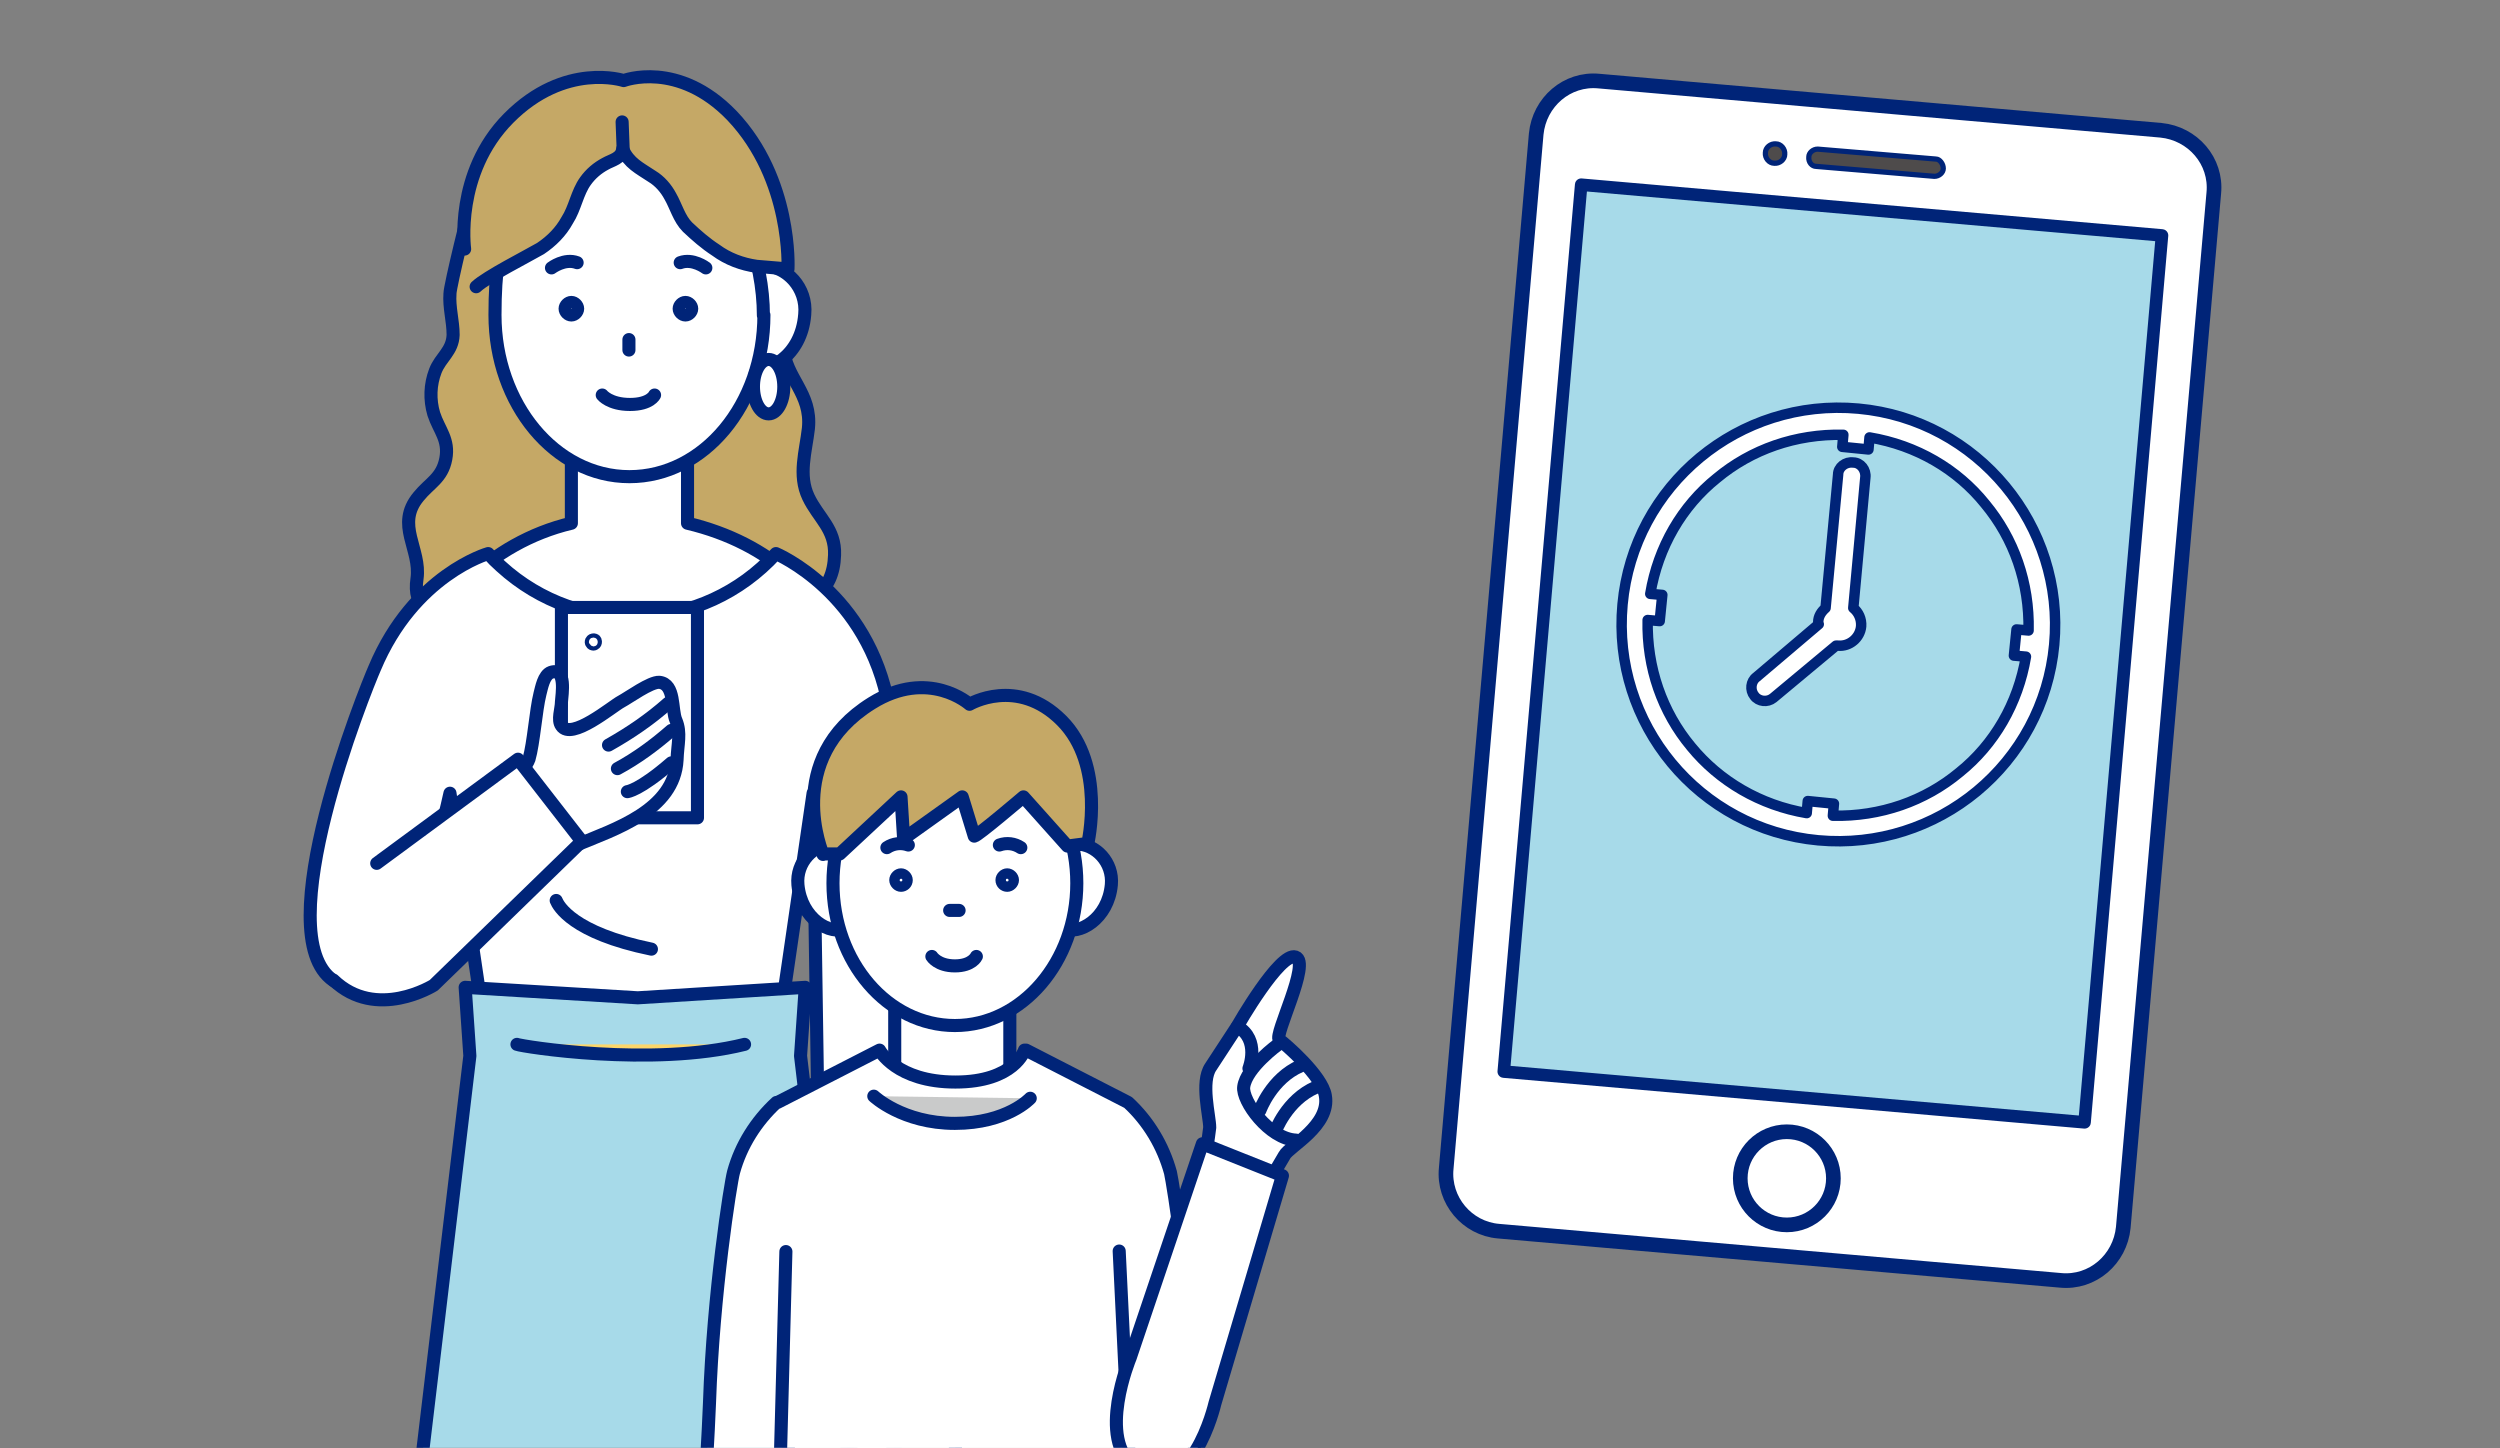 <?xml version="1.0" encoding="UTF-8"?>
<svg id="_レイヤー_1" xmlns="http://www.w3.org/2000/svg" xmlns:xlink="http://www.w3.org/1999/xlink" version="1.1" viewBox="0 0 477.8 276.8">
  <rect x="0" y="0" width="477.8" height="276.8" fill="#808080" stroke="none"/>
  <!-- Generator: Adobe Illustrator 29.2.1, SVG Export Plug-In . SVG Version: 2.1.0 Build 116)  -->
  <defs>
    <style>
      .st0, .st1 {
        fill: none;
      }

      .st2 {
        stroke-width: 2px;
      }

      .st2, .st1, .st3, .st4, .st5, .st6, .st7, .st8, .st9, .st10 {
        stroke: #002478;
      }

      .st2, .st1, .st3, .st4, .st6, .st7, .st8, .st9, .st10 {
        stroke-linecap: round;
        stroke-linejoin: round;
      }

      .st2, .st8, .st9 {
        fill: #fff;
      }

      .st1, .st4, .st6, .st7, .st9, .st10 {
        stroke-width: 2.5px;
      }

      .st3 {
        stroke-width: 2.4px;
      }

      .st3, .st4 {
        fill: #a7dae9;
      }

      .st5 {
        fill: #4e4b4b;
        stroke-miterlimit: 10;
      }

      .st6 {
        fill: #c9caca;
      }

      .st7 {
        fill: #c5a866;
      }

      .st8 {
        stroke-width: 2.8px;
      }

      .st10 {
        fill: #fcd66a;
      }

      .st11 {
        clip-path: url(#clippath);
      }
    </style>
    <clipPath id="clippath">
      <rect class="st0" x="55.7" y="-17.9" width="202.9" height="294.6"/>
    </clipPath>
  </defs>
  <path class="st8" d="M276.4,223.3l17.2-197.7c.6-6.1,5.9-10.7,12-10.1l107.4,9.4c6.1.6,10.7,5.9,10.1,12l-17.3,197.7c-.6,6.1-5.9,10.7-12,10.1l-107.4-9.4c-6-.5-10.6-5.9-10-12h0Z"/>
  <path class="st3" d="M287.4,204.8l14.8-169.5,111,9.7-14.8,169.5-111-9.7Z"/>
  <circle class="st8" cx="341.5" cy="225.2" r="8.9"/>
  <path class="st5" d="M341.1,29.5c0,1-1,1.8-2,1.7-1,0-1.8-1-1.7-2,0-1,1-1.8,2-1.7,1,0,1.8,1,1.7,2Z"/>
  <path class="st5" d="M371.4,32.2c0,.8-.8,1.5-1.7,1.5l-22.6-1.9c-.8,0-1.5-.8-1.4-1.8,0-.8.8-1.5,1.7-1.5l22.6,1.9c.7,0,1.4.9,1.4,1.8Z"/>
  <g class="st11">
    <g>
      <path class="st7" d="M125.8,47.3c2.1,0,4.3.2,6.4.3,5.2.2,13.8-1.7,17.2,3.1,3.3,4.4,0,10.9.3,15.7.4,5.9,5.5,8.7,4.8,15.5-.5,4.4-2,8.9,0,13.1,1.9,4,5.2,6.1,5,11.1-.2,7.1-5,10.2-11.6,9-7.5-1.4-14.5-5.1-22-6.9-9.3-2.2-18.4,0-26.4,5-5.7,3.7-21.5,8.6-19.8-2.6.8-5.7-4.2-10.3.3-15.7,2.1-2.6,4.5-3.5,5.2-7.2s-1.3-5.5-2.3-8.6c-.8-2.7-.7-5.6.3-8.2s3.3-3.8,3.4-6.9c0-2.7-.8-5.2-.6-7.9,0-1.4,3.8-17.1,4.1-17.1,2.9.4,5.9,2.6,8.8,3.3,5,1.3,10.1,3.2,15.2,3.9,4.1.6,8,.9,11.9,1.1h0Z"/>
      <path class="st9" d="M131.4,100v-24.8h-22.2v24.8c-15.7,3.7-27.2,16.3-27.2,25.1s17.1,14.2,38.3,14.2,38.3-3.3,38.3-14.2-11.5-21.4-27.2-25.1Z"/>
      <path class="st9" d="M101.2,305.5l3.4,122.3c-3.8,2.5-28.1,19.9-22,21,4.1.7,16.4-2.2,24.6-5.9l13.1-5.9v-135.6l-19.1,4.2Z"/>
      <path class="st6" d="M85.7,442.2c-1.6,8.4,34.6-10.9,34.6-10.9v10.1s-17.6,9.5-30.7,12.6c-7.9,1.9-16.8,1-13.5-3.4s9.6-8.3,9.6-8.3Z"/>
      <path class="st9" d="M139.4,305.5l-3.4,122.3c3.8,2.5,28,19.9,22,21-4.1.7-16.4-2.2-24.6-5.9l-13.1-5.9v-135.6l19.1,4.2Z"/>
      <path class="st6" d="M154.9,442.2c1.6,8.4-34.6-10.9-34.6-10.9v10.1s17.6,9.5,30.7,12.6c7.9,1.9,16.8,1,13.5-3.4s-9.6-8.3-9.6-8.3Z"/>
      <path class="st9" d="M159.8,241.7c.5,1.8-.6,20.8-.6,23.2s-.2,6,2.9,5.6c4-.6-2.5,11.3.3,13.2,3.8,2.5,12.6-12.2,13.5-19.5s-3.6-23.8-3.6-23.8l-12.5,1.4Z"/>
      <path class="st1" d="M162.8,270.4s2.1-1.1,2.6-5.7c.4-3.5.6-8.8.6-8.8"/>
      <path class="st9" d="M138.1,60.1c0,5.1.8,8.2,4.8,9.9,3.8,1.8,10.3-2,10.9-9.9.5-5.1-3.5-9.3-7.9-9.3s-7.9,4.2-7.9,9.3Z"/>
      <path class="st9" d="M146,60.2c0,17.1-11.5,30.9-25.7,30.9s-25.7-13.9-25.7-30.9,3.6-20.4,9.1-26.2c6.2-6.5,22.1-5.9,25-4.6.9.5,5.4,2,6.1,2.7,6.7,5.7,11.1,17.6,11.1,28.2h0Z"/>
      <path class="st1" d="M120.2,64.9v2"/>
      <path class="st1" d="M115.1,75.5s1.4,1.8,5.3,1.8,4.7-1.8,4.7-1.8"/>
      <path class="st1" d="M110.4,59c0,.6-.6,1.2-1.2,1.2s-1.2-.6-1.2-1.2.6-1.2,1.2-1.2,1.2.6,1.2,1.2Z"/>
      <path class="st1" d="M105.4,51.2s2.5-1.9,4.9-1"/>
      <path class="st1" d="M129.8,59c0,.6.6,1.2,1.2,1.2s1.2-.6,1.2-1.2-.6-1.2-1.2-1.2-1.2.6-1.2,1.2Z"/>
      <path class="st1" d="M134.9,51.2s-2.5-1.9-4.9-1"/>
      <path class="st7" d="M91,54.8c2-1.9,9.9-5.9,12.3-7.3,2.1-1.4,3.9-3.2,5.1-5.4,1.5-2.3,1.9-5.3,3.5-7.5,1-1.4,2.3-2.5,3.8-3.3,1.2-.7,3.1-1,3.3-2.8,1.2,2.7,3.2,3.6,5.6,5.2,1.5.9,2.7,2.3,3.5,3.8,1.1,1.9,1.7,4.3,3.3,5.9,1.7,1.6,3.4,3.1,5.4,4.4,2.3,1.7,5,2.7,7.8,3.1l6,.5s.9-17.1-10.7-29.3c-10.3-10.7-20.7-6.7-20.7-6.7,0,0-11.2-3.7-22,7.2-10.4,10.5-8.4,25-8.4,25"/>
      <path class="st1" d="M119.1,28.5l-.2-5.2"/>
      <path class="st9" d="M172.8,187.9c-.9-26.5-2.3-49.8-2.9-52.7-3.9-22-21.6-29.4-21.6-29.4-13.9,15.2-37.4,16.3-52.6,2.4-.8-.7-1.7-1.6-2.4-2.4,0,0-14.2,4-21.7,21.9-1.8,4.1-20.7,50.9-7.9,59.7,11.5,7.8,19.8-24.5,22.3-35.8l7.3,49.4,27.4.6,27.5-.6,7.2-49.4,1.4,93h20.5c0,0-4.2-43-4.6-56.7Z"/>
      <path class="st4" d="M177.2,405.5l-24.2-203.7.9-13.1-32,2-33-2,.9,13.1-24.3,203.7c17,8.2,94.6,8.2,111.6,0h0Z"/>
      <path class="st9" d="M106.3,172.1c.4,1,3.1,6.2,18.2,9.3"/>
      <path class="st10" d="M98.8,199.6c1,.4,25.8,4.4,43.5,0"/>
      <ellipse class="st9" cx="146.9" cy="73.9" rx="2.9" ry="5.2"/>
      <path class="st9" d="M107.3,116.1h26v40.2h-26v-40.2Z"/>
      <path class="st9" d="M92.2,157.7s8.4-10.9,8.9-12.6c.9-3.1,1.3-9.3,2.1-12.5.3-1.1.7-3.6,2.1-4.1,3-1,2.1,4.2,2,5.7,0,1.3-.8,3.4,0,4.5,1.9,2.9,9.7-3.7,11.4-4.6,1.5-.8,5.6-3.8,7.3-3.7,3.1.3,2.3,5.3,3.2,7.3,1,2.4.3,4.5.2,7.5-.5,9.7-12,13.3-19.2,16.3-5,2-11.9,5.9-11.9,5.9l-6.2-9.8Z"/>
      <path class="st9" d="M63.7,187.3c8.2,7.9,19.2,1,19.2,1l28.3-27.5-12.2-15.7-27,19.9"/>
      <path class="st9" d="M116.3,142.4c4.1-2.3,7.9-4.9,11.4-8"/>
      <path class="st9" d="M118,146.9c3.7-2,7.1-4.5,10.3-7.3"/>
      <path class="st9" d="M119.9,151.3s2.3-.2,8.4-5.5"/>
      <path class="st1" d="M113.8,122.7c0,.2-.2.4-.4.4s-.4-.2-.4-.4.2-.4.4-.4c.2,0,.4,0,.4.4Z"/>
      <g>
        <path class="st9" d="M164.6,412.3c0,.4.5,5.3-3.8,8.9-5.6,4.7-13.8,7.5-14.5,12.7-.7,5.6,9.1,7.9,16.7,4.6s19.5-9.4,19.5-9.4v-20l-18,3.2Z"/>
        <path class="st9" d="M171,183.3h22v27.5h-22v-27.5Z"/>
        <path class="st9" d="M154.2,426.3s3.2-.2,4.9,1.7"/>
        <path class="st9" d="M158.4,423.3s3.3-.2,4.9,1.7"/>
        <path class="st9" d="M200.5,412.3c0,.4-.5,5.3,3.8,8.9,5.6,4.7,13.8,7.5,14.5,12.7.7,5.6-9.1,7.9-16.7,4.6s-19.5-9.4-19.5-9.4v-20l18,3.2Z"/>
        <path class="st9" d="M211,426.3s-3.3-.2-4.9,1.7"/>
        <path class="st9" d="M206.7,423.3s-3.2-.2-4.9,1.7"/>
        <path class="st9" d="M214.7,271.8h-32.1v147.6h23.9l8.2-147.6Z"/>
        <path class="st9" d="M150.5,271.8h32.1v147.6h-24l-8.2-147.6Z"/>
        <path class="st9" d="M146.6,312.2c-.4,1.4.5,16.5.5,18.3s0,4.7-2.3,4.4c-3.1-.5,1.9,8.9-.2,10.4-3,2-10-9.6-10.7-15.4s2.9-18.8,2.9-18.8l9.8,1Z"/>
      </g>
      <path class="st1" d="M144.2,335s-1.7-.9-2-4.4c-.3-2.8-.6-6.9-.6-6.9"/>
      <path class="st9" d="M228.3,268.2c-.7-20.8-4.1-41.9-4.6-44.1-1.4-5.1-4.2-9.8-8.1-13.4l-19.5-10h-.3c0,0-1.9,6.1-13.2,6.1s-14.5-6.1-14.5-6.1l-19.5,10h-.2c-3.9,3.6-6.8,8.2-8.2,13.3-.6,2.2-3.9,23.2-4.6,44.1-.4,10.8-2.7,45.8-2.7,45.8h15.3v4.9h67.7v-40.7c0,0,12.1,0,12.1,0,0,0,.6.8.2-9.9h0Z"/>
      <path class="st9" d="M165.9,169.1c0,4.3-.7,6.9-4.1,8.3-3.1,1.5-8.7-1.8-9.3-8.3-.4-4.3,3-7.8,6.7-7.8s6.7,3.5,6.7,7.8h0Z"/>
      <path class="st9" d="M199,169.1c0,4.3.7,6.9,4.1,8.3,3.1,1.5,8.7-1.8,9.3-8.3.4-4.3-3-7.8-6.7-7.8s-6.7,3.5-6.7,7.8h0Z"/>
      <path class="st9" d="M205.8,168.8c0,15-10.5,27.2-23.3,27.2s-23.3-12.1-23.3-27.2,10.5-27.2,23.3-27.2,23.3,12.2,23.3,27.2Z"/>
      <path class="st1" d="M183.3,174h-1.8"/>
      <path class="st1" d="M178.1,182.8s1.1,1.8,4.4,1.8,4.1-1.8,4.1-1.8"/>
      <path class="st1" d="M173.2,168.2c0,.6-.5,1-1,1s-1-.5-1-1,.5-1,1-1,1,.5,1,1Z"/>
      <path class="st7" d="M157.3,163.2h3.2l11.7-10.9.5,8,11.2-8,2.3,7.5c.6,0,9.4-7.5,9.4-7.5l8.4,9.4,3.9-.5s3.5-15-5-23.5-17.6-3.1-17.6-3.1c0,0-7.8-7-18.7-.2-17.2,10.7-9.3,28.9-9.3,28.9h0Z"/>
      <path class="st1" d="M169.5,162c1.2-.8,2.7-1,4.1-.5"/>
      <path class="st1" d="M191.5,168.2c0,.6.5,1,1,1s1-.5,1-1-.5-1-1-1-1,.5-1,1Z"/>
      <path class="st1" d="M195.1,162c-1.2-.8-2.7-1-4.1-.5"/>
      <path class="st6" d="M167,209.5s5.5,5.2,15.5,5.2,14.4-4.8,14.4-4.8"/>
      <path class="st1" d="M215.8,278.2l-1.9-39.1"/>
      <path class="st1" d="M148.2,314l2-74.8"/>
      <path class="st9" d="M230,222.5c.6-2.3.9-4.7,1.2-7,0-2.2-1.8-8.7.2-11.6,2.9-4.4,5.1-7.8,5.1-7.8,0,0,8.1-14.2,11.1-13.2s-4.2,15-3.1,15.8,8.2,6.9,8.8,10.7c1,5.7-6.9,9.7-7.8,11.4l-6.4,10.9-9.1-9.2Z"/>
      <path class="st1" d="M244.3,199.6s-6.1,4.4-6.6,8.1c-.4,2.7,4.9,10,10,10.2"/>
      <path class="st1" d="M238.7,204.2s2.2-5.5-2.2-8"/>
      <path class="st1" d="M240.8,212.2s2.2-6.1,7.8-8.5"/>
      <path class="st1" d="M243.7,216.3s2.2-6.1,7.8-8.5"/>
      <path class="st9" d="M232.2,268.2l12.9-43.5-15.3-6.1-13.8,40.9s-6.5,15.6.9,20.9c10.7,7.8,15.3-12.2,15.3-12.2Z"/>
    </g>
  </g>
  <g>
    <path class="st2" d="M347.5,119.3v-.4c0-1.1.6-2,1.4-2.7l2.4-25.5c0-1.4,1.4-2.5,2.9-2.3,1.4,0,2.5,1.4,2.3,2.9l-2.3,24.9c1,.8,1.6,2.1,1.5,3.5-.2,2.2-2.2,3.9-4.4,3.7,0,0-.3,0-.4,0l-12,10c-1.1.9-2.8.7-3.6-.4-.9-1.1-.7-2.8.4-3.6l11.9-10.1h0Z"/>
    <path class="st2" d="M323.2,142.7c-5.5-6.6-8.5-15.1-8.3-24.2l2.3.2.5-5-2.3-.2c1.5-9,6.1-16.8,12.7-22.1,6.6-5.5,15.1-8.5,24.2-8.3l-.2,2.3,5,.5.2-2.3c9,1.5,16.8,6.1,22.1,12.7,5.5,6.6,8.5,15.1,8.3,24.2l-2.3-.2-.5,5,2.3.2c-1.5,9-6.1,16.8-12.7,22.1-6.6,5.5-15.1,8.5-24.2,8.3l.2-2.3-5-.5-.2,2.3c-8.9-1.5-16.7-6.1-22.1-12.7h0ZM355.2,78.1c-22.8-2.1-43,14.6-45.1,37.4-2.1,22.8,14.6,43,37.4,45.1,22.8,2.1,43-14.6,45.1-37.4,2.1-22.7-14.6-43-37.4-45.1h0Z"/>
  </g>
</svg>